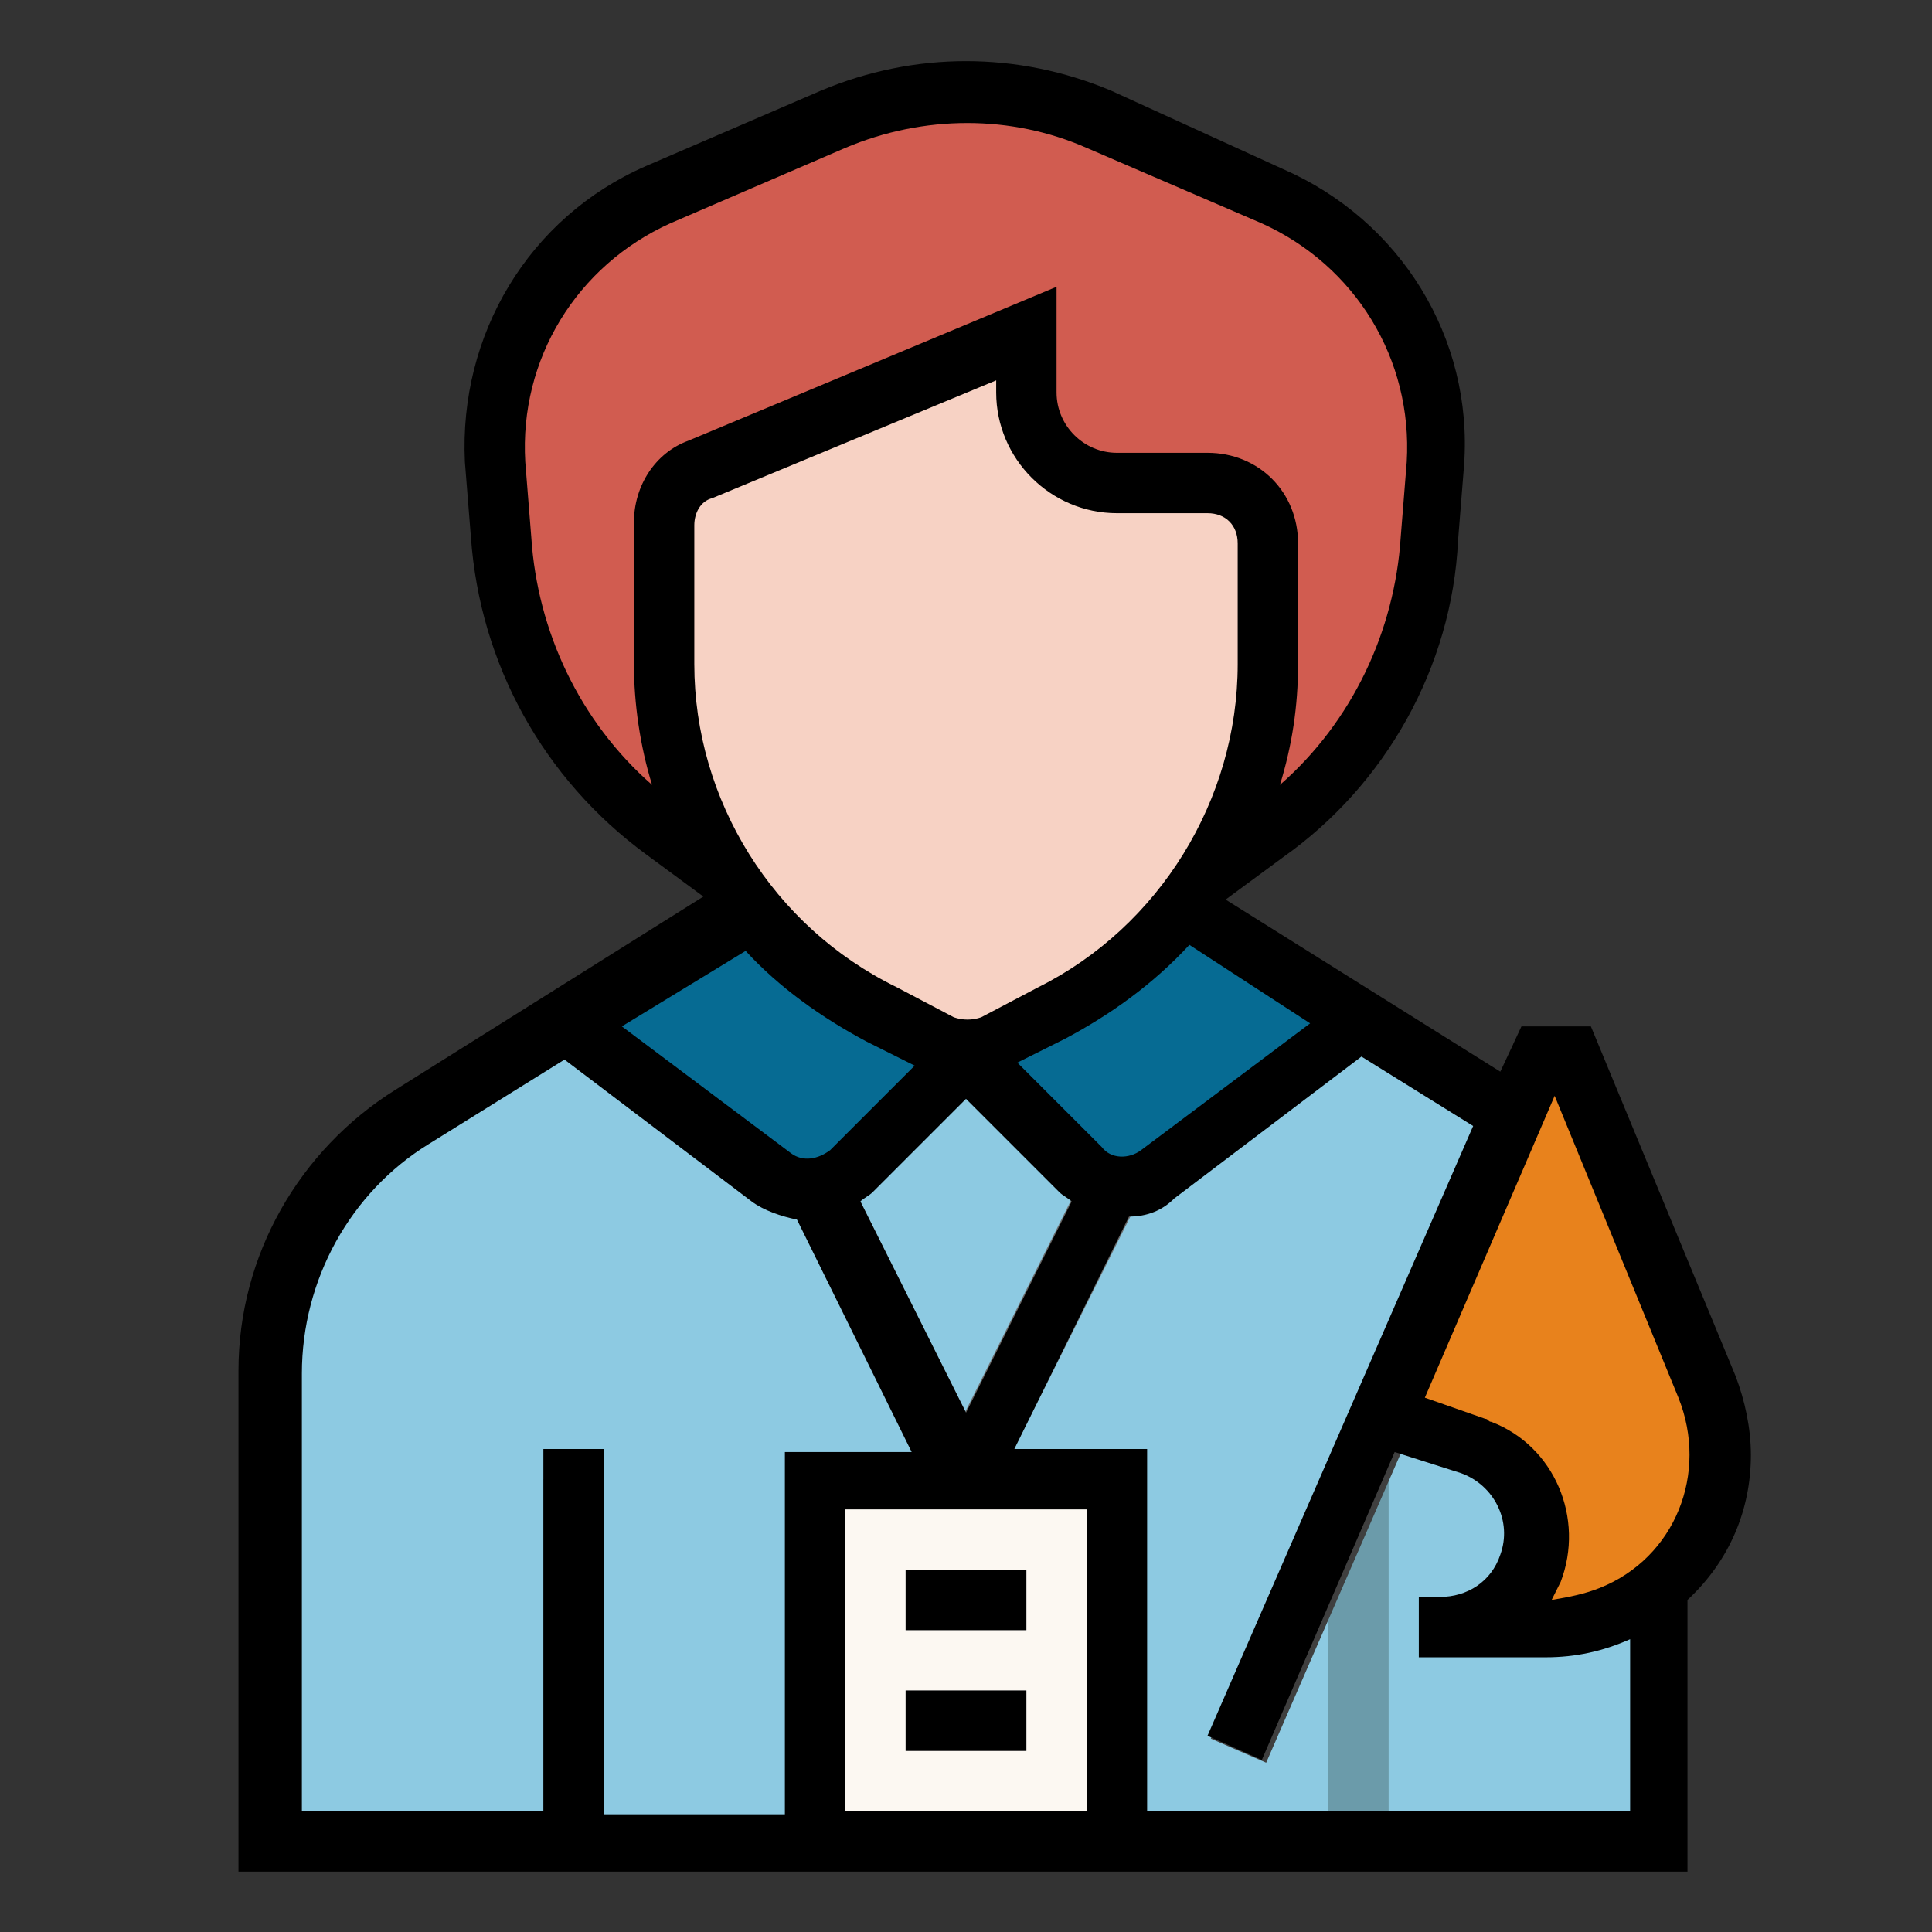 <svg xmlns="http://www.w3.org/2000/svg" id="Layer_1" height="512" viewBox="0 0 64 64" width="512"><rect x="0" y="0" width="64" height="64" fill="#333333" stroke="none"/><path d="m50.3 37.1-11.3-7.1h-14l-11.3 7.1c-2.9 1.8-4.7 5-4.7 8.5v15.4h46v-15.5c0-3.4-1.8-6.6-4.7-8.4z" fill="#8dcae2"></path><path d="m26.1 42h17.9v2h-17.9z" fill="#686868" transform="matrix(.447 -.894 .894 .447 -19.113 55.075)"></path><path d="m28 34.1h2v17.9h-2z" fill="#3f3f3f" transform="matrix(.894 -.447 .447 .894 -16.169 17.509)"></path><path d="m27 49h10v12h-10z" fill="#fcf8f2"></path><path d="m30 56h4v2h-4z" fill="#b4b4b5"></path><path d="m30 52h4v2h-4z" fill="#b4b4b5"></path><path d="m18 49h2v12h-2z" fill="#6b9baa"></path><path d="m42.2 6.5-5.8-2.5c-2.8-1.2-6-1.2-8.8 0l-5.8 2.5c-3.5 1.5-5.6 5.1-5.4 8.8l.2 2.5c.3 3.9 2.2 7.5 5.4 9.7l2 1.4h16l2-1.4c3.2-2.3 5.2-5.8 5.4-9.7l.2-2.5c.2-3.8-1.9-7.3-5.4-8.8z" fill="#d15c50"></path><path d="m38.4 39 6.8-5.1-6.2-3.9h-7v5l3.8 3.8c.7.7 1.8.8 2.6.2z" fill="#066b93"></path><path d="m25.6 39-6.8-5.1 6.2-3.9h7v5l-3.8 3.8c-.7.7-1.8.8-2.6.2z" fill="#066b93"></path><path d="m23.2 15.5 10.8-4.5v2c0 1.7 1.3 3 3 3h3c1.1 0 2 .9 2 2v4c0 4.9-2.8 9.4-7.2 11.6l-1.9 1c-.6.3-1.2.3-1.8 0l-1.9-1c-4.4-2.2-7.2-6.7-7.2-11.6v-4.6c0-.9.5-1.6 1.2-1.9z" fill="#f7d2c4"></path><path d="m44 49h2v12h-2z" fill="#6b9baa"></path><path d="m33.5 45.5h25.1v2h-25.1z" fill="#3f3f3f" transform="matrix(.399 -.917 .917 .399 -14.98 70.159)"></path><path d="m56.6 45.9-4.6-10.9h-1l-5 12 2.9 1c1.6.5 2.5 2.3 2 3.9-.4 1.3-1.6 2.1-2.9 2.1h3.3c3.2 0 5.8-2.6 5.8-5.8-.1-.8-.3-1.6-.5-2.3z" fill="#e8821c"></path><path d="m30 56h4v2h-4z"></path><path d="m30 52h4v2h-4z"></path><path d="m58 48.2c0-.9-.2-1.8-.5-2.6l-4.8-11.6h-2.3l-.7 1.5-9.1-5.7 1.9-1.4c3.4-2.4 5.6-6.3 5.8-10.5l.2-2.5c.3-4.2-2.1-8.1-6-9.8l-5.7-2.6c-3.1-1.3-6.5-1.3-9.6 0l-5.8 2.5c-3.9 1.7-6.2 5.6-6 9.8l.2 2.5c.3 4.2 2.4 8 5.8 10.5l1.9 1.4-10.2 6.4c-3.2 2-5.2 5.5-5.2 9.3v16.6h48v-9c1.4-1.3 2.1-3 2.1-4.8zm-2.4-1.9c1 2.5-.1 5.3-2.6 6.3-.5.2-1 .3-1.6.4.1-.2.2-.4.3-.6.8-2.1-.2-4.5-2.3-5.3-.1 0-.1-.1-.2-.1l-2-.7 4.3-10zm-12.2-12.4-5.6 4.2c-.4.3-1 .3-1.3-.1l-2.8-2.8 1.6-.8c1.5-.8 2.9-1.8 4.1-3.1zm-7.4 26.1h-8v-10h8zm-13-38v-4.6c0-.4.2-.8.6-.9l9.4-3.9v.4c0 2.2 1.8 4 4 4h3c.6 0 1 .4 1 1v4c0 4.5-2.6 8.7-6.6 10.7l-1.9 1c-.3.1-.6.1-.9 0l-1.9-1c-4.1-2-6.7-6.2-6.7-10.7zm9 14.4 3.1 3.1c.1.1.3.2.4.3l-3.5 7-3.5-7c.1-.1.3-.2.4-.3zm-14.4-18.6-.2-2.5c-.2-3.4 1.7-6.5 4.8-7.9l5.8-2.5c2.6-1.1 5.5-1.1 8 0l5.8 2.5c3.1 1.4 5 4.5 4.8 7.9l-.2 2.5c-.2 3.1-1.6 6.1-4 8.2.4-1.3.6-2.6.6-4v-4c0-1.7-1.3-3-3-3h-3c-1.1 0-2-.9-2-2v-3.5l-12.2 5.1c-1.1.4-1.8 1.5-1.8 2.7v4.7c0 1.3.2 2.7.6 4-2.4-2.1-3.8-5.1-4-8.2zm11.1 16.7 1.6.8-2.8 2.8c-.4.3-.9.4-1.3.1l-5.6-4.2 4.1-2.5c1.1 1.2 2.5 2.2 4 3zm-18.7 11c0-3.1 1.6-6 4.2-7.6l4.5-2.8 6.2 4.7c.4.3 1 .5 1.5.6l3.8 7.7h-4.2v12h-6v-12.1h-2v12h-8zm44 14.5h-16v-12h-4.4l3.8-7.7c.6 0 1.1-.2 1.5-.6l6.2-4.7 3.7 2.3-8.8 20.2 1.8.8 4.4-10.2 2.2.7c1.1.4 1.7 1.6 1.3 2.7-.3.9-1.1 1.4-2 1.4h-.7v2h4.2c1 0 1.9-.2 2.8-.6z"></path></svg>